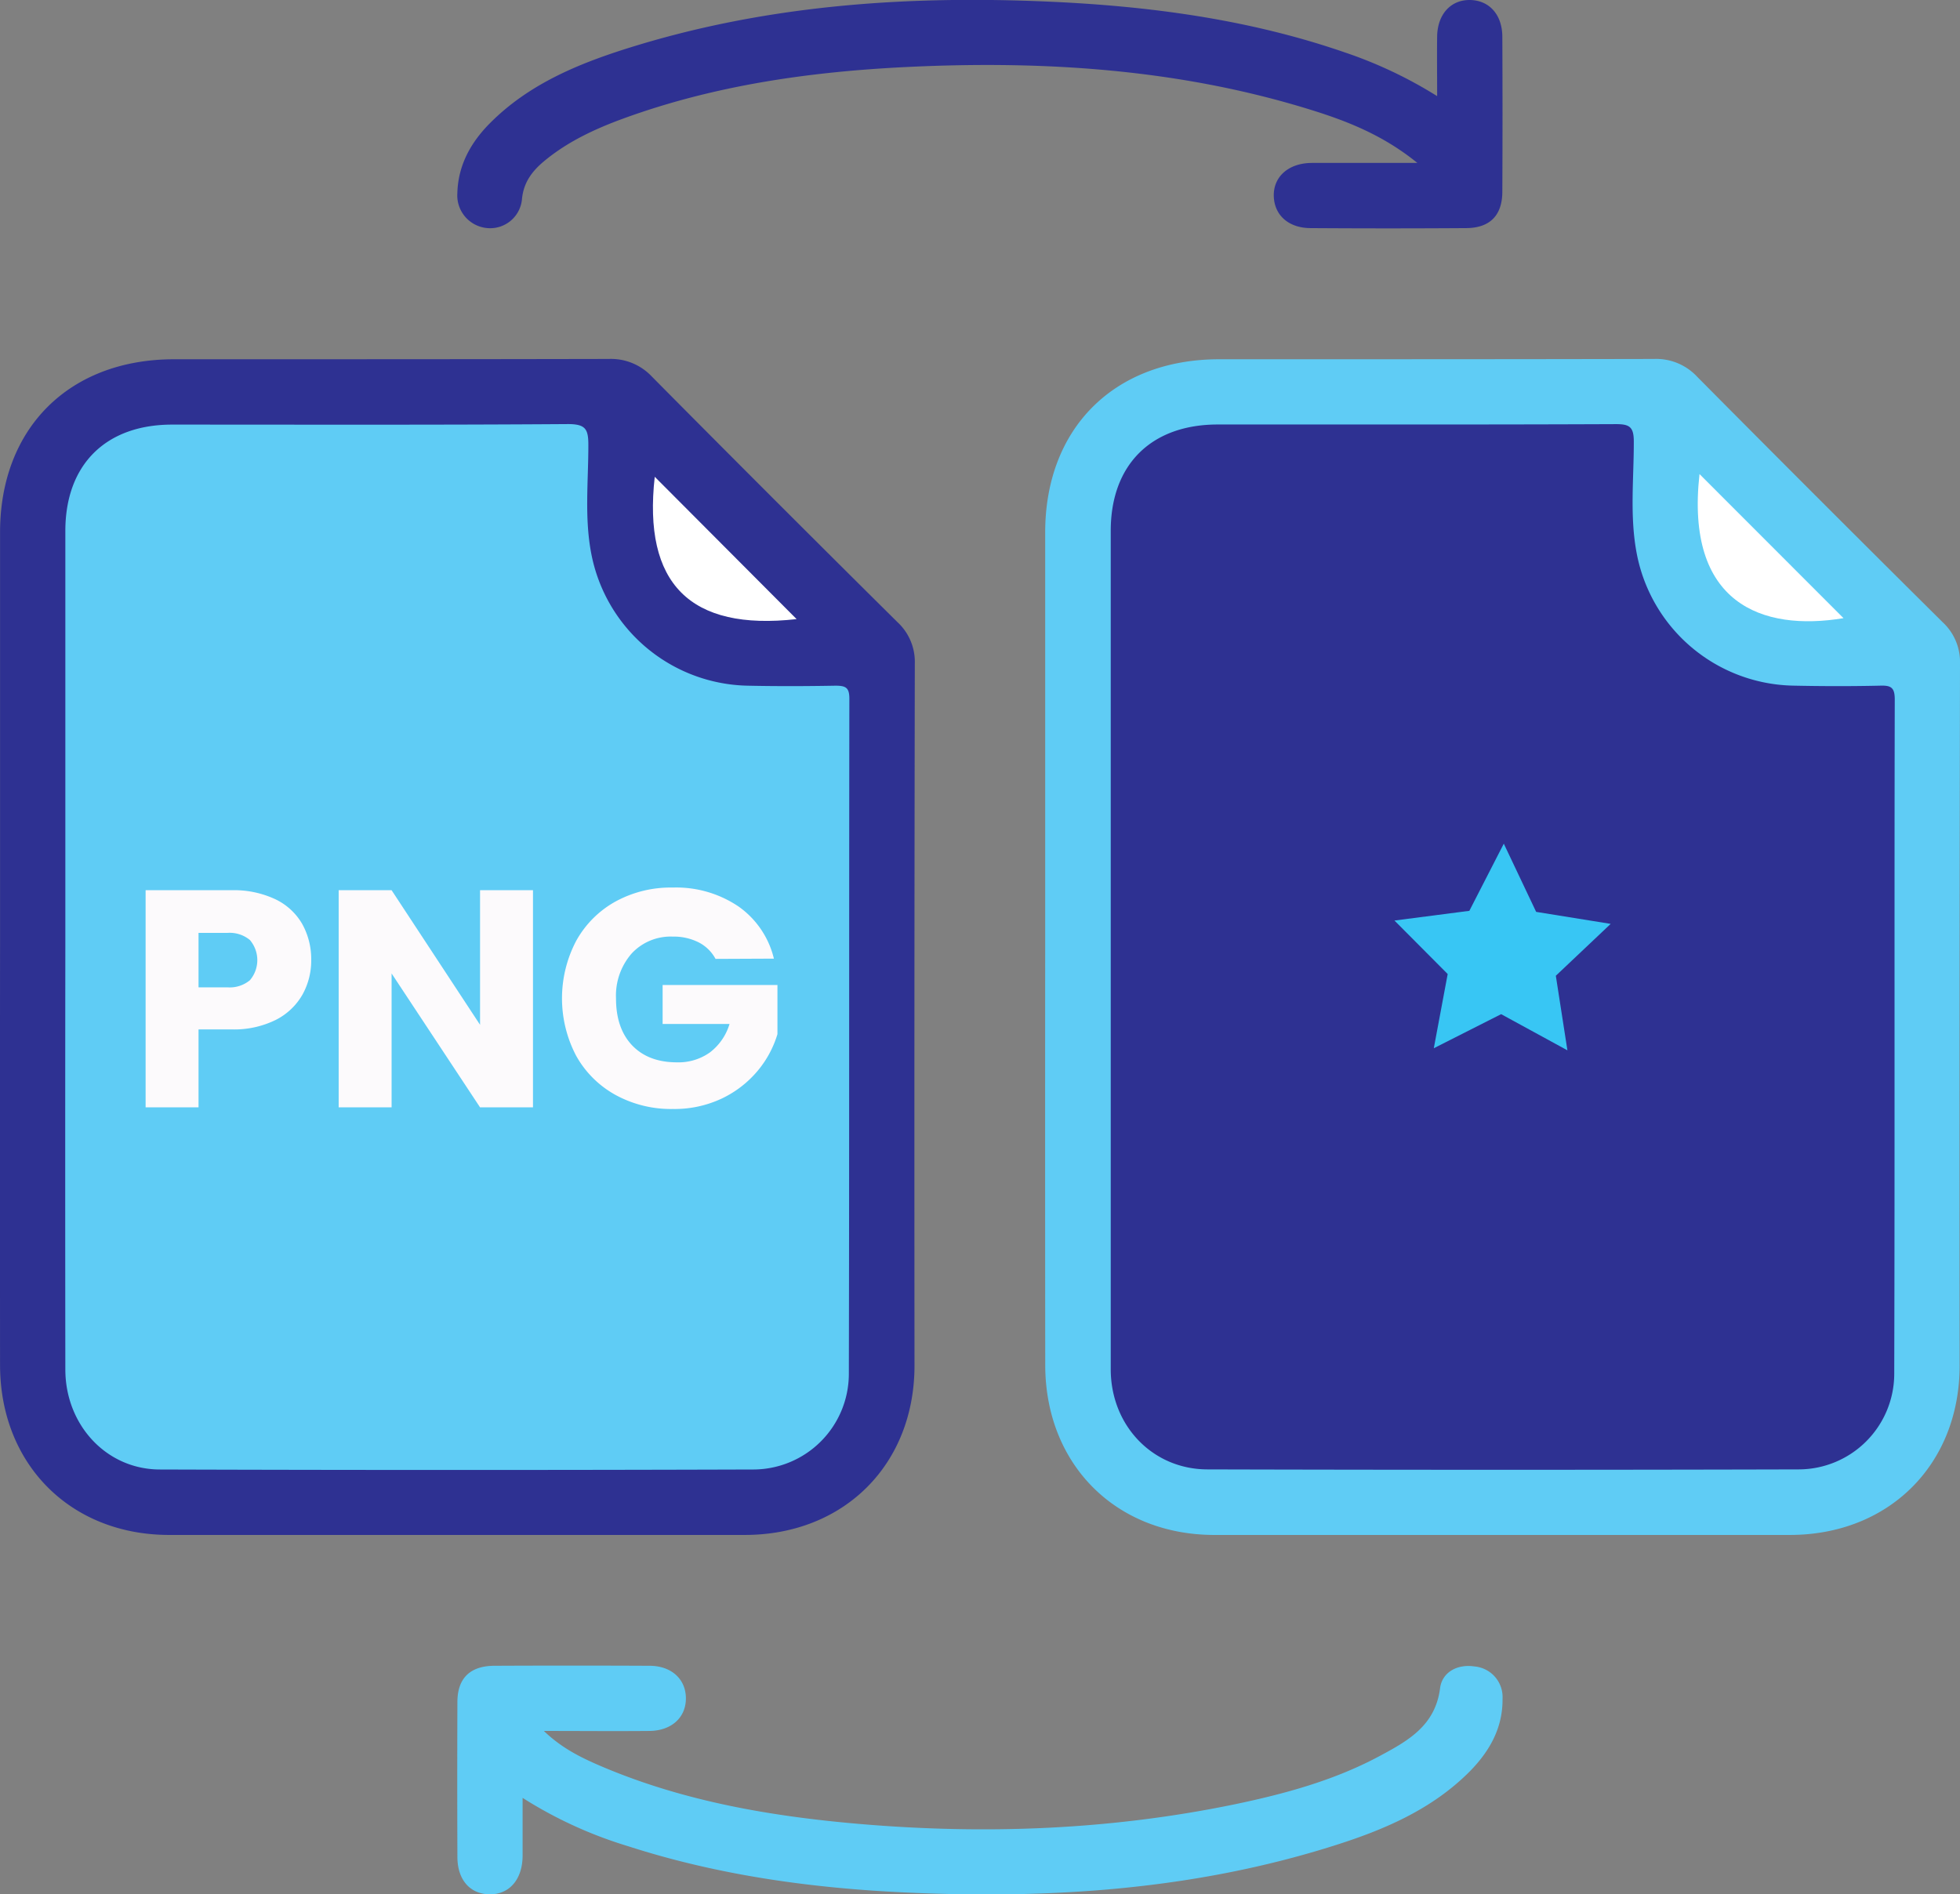 <svg id="Layer_1" data-name="Layer 1" xmlns="http://www.w3.org/2000/svg" viewBox="0 0 375.54 362.98"><rect x="0" y="0" width="375.54" height="362.98" fill="#808080" stroke="none"/><defs><style>.cls-1{fill:#2e3192;}.cls-2{fill:#5fccf5;}.cls-3{fill:#fff;}.cls-4{fill:#fcfafc;}.cls-5{fill:#38c6f4;}</style></defs><path class="cls-1" d="M28.38,202.42q0-39.69,0-79.38c0-20,13.26-33.19,33.35-33.19,27.76,0,55.53,0,83.29-.06a10.75,10.75,0,0,1,8.29,3.42q23.4,23.61,47,47a10.35,10.35,0,0,1,3.34,7.93q-.12,67.26-.06,134.53c0,19-13.54,32.45-32.51,32.46q-55.14,0-110.28,0c-18.93,0-32.4-13.55-32.42-32.55Q28.35,242.51,28.38,202.42Z" transform="translate(-28.37 -21.01)"/><path class="cls-2" d="M228.63,202.42q0-39.69,0-79.38c0-20,13.26-33.19,33.35-33.19,27.77,0,55.53,0,83.29-.06a10.72,10.72,0,0,1,8.29,3.42q23.42,23.61,47,47a10.35,10.35,0,0,1,3.35,7.93q-.12,67.26-.07,134.53c0,18.95-13.54,32.45-32.51,32.46q-55.12,0-110.27,0c-18.94,0-32.4-13.55-32.42-32.55Q228.6,242.51,228.63,202.42Z" transform="translate(-28.37 -21.01)"/><path class="cls-1" d="M303.73,39.43c0-4.26-.05-7.87,0-11.47.08-4.23,2.62-7,6.29-6.95s6.17,2.78,6.2,7q.07,14.86,0,29.71c0,4.59-2.41,7-7,7q-14.85.1-29.7,0c-4.28,0-7-2.5-7.09-6.15s2.76-6.31,7.28-6.34c6.45,0,12.89,0,20.23,0-6.56-5.32-13.4-8-20.42-10.18-25.19-7.82-51.08-9.46-77.23-8.21-18.52.89-36.77,3.45-54.31,9.82-5.5,2-10.82,4.45-15.38,8.25-2.24,1.87-3.88,4-4.21,7.16a6.12,6.12,0,0,1-6.72,5.64A6.29,6.29,0,0,1,116,58c.15-5.37,2.6-9.74,6.3-13.44,7.29-7.31,16.5-11.19,26.1-14.23,26.41-8.35,53.58-10.23,81.05-9,19.29.86,38.33,3.4,56.7,9.76A83.56,83.56,0,0,1,303.73,39.43Z" transform="translate(-28.37 -21.01)"/><path class="cls-2" d="M128.5,365.51c0,4.21,0,7.7,0,11.18-.05,4.5-2.57,7.36-6.35,7.3s-6.12-2.83-6.14-7.11q-.06-14.86,0-29.73c0-4.56,2.43-6.92,7.06-6.95q14.85-.07,29.72,0c4.25,0,7,2.58,7,6.25s-2.76,6.2-7,6.24c-6.51.06-13,0-20.21,0,3.63,3.5,7.57,5.32,11.54,7,15.65,6.57,32.18,9.38,48.94,10.82,24.14,2.06,48.18,1.15,72-3.79,9.56-2,19-4.58,27.64-9.22,5.41-2.9,10.68-5.81,11.59-13,.4-3.12,3.37-4.66,6.59-4.17a5.89,5.89,0,0,1,5.38,6.19c.06,5.54-2.44,10-6.23,13.87-7.27,7.34-16.48,11.25-26.08,14.28-26.55,8.4-53.87,10.23-81.49,9-18.26-.81-36.28-3.26-53.76-8.9A81.78,81.78,0,0,1,128.5,365.51Z" transform="translate(-28.37 -21.01)"/><path class="cls-2" d="M40.89,202.51q0-39.87,0-79.76c0-12.69,7.72-20.38,20.46-20.38,25.28,0,50.56.08,75.84-.1,3.44,0,3.92,1,3.91,4.11,0,6.89-.76,13.81.55,20.66a31.15,31.15,0,0,0,30,25.36c5.61.12,11.21.1,16.81,0,2,0,2.66.39,2.65,2.54-.07,43.13,0,86.27-.1,129.41a18.34,18.34,0,0,1-18.22,18.24q-56.88.18-113.76,0c-10.28,0-18.12-8.54-18.14-19.13Q40.84,243,40.89,202.51Z" transform="translate(-28.37 -21.01)"/><path class="cls-1" d="M388.78,152.39c-5.6.13-11.21.12-16.81,0a31.14,31.14,0,0,1-30-25.33c-1.36-7.1-.55-14.3-.56-21.44,0-2.83-.83-3.35-3.48-3.34-25.41.11-50.82.06-76.23.07-12.75,0-20.5,7.69-20.51,20.35q0,39.67,0,79.36,0,40.66,0,81.32c0,10.78,8,19.16,18.5,19.19q56.68.15,113.37,0a18.34,18.34,0,0,0,18.25-18.21c.12-43.13,0-86.27.1-129.4C391.39,152.89,390.8,152.34,388.78,152.39Z" transform="translate(-28.37 -21.01)"/><path class="cls-3" d="M354,111.85l27.59,27.61C366,142.05,351.23,136.69,354,111.85Z" transform="translate(-28.37 -21.01)"/><path class="cls-4" d="M86.32,211.6a12.22,12.22,0,0,1-5.09,4.83,18,18,0,0,1-8.54,1.83H66.41V233.2H56.27V191.59H72.69a18.67,18.67,0,0,1,8.42,1.72,11.79,11.79,0,0,1,5.16,4.74A13.87,13.87,0,0,1,88,205,13.38,13.38,0,0,1,86.32,211.6Zm-10.07-2.76a5.94,5.94,0,0,0,0-7.71,6.06,6.06,0,0,0-4.33-1.36H66.41V210.2h5.51A6.06,6.06,0,0,0,76.25,208.84Z" transform="translate(-28.37 -21.01)"/><path class="cls-4" d="M130.49,233.2H120.35L103.4,207.54V233.2H93.26V191.59H103.4l16.95,25.79V191.59h10.14Z" transform="translate(-28.37 -21.01)"/><path class="cls-4" d="M165.47,204.75a7.62,7.62,0,0,0-3.24-3.17,10.57,10.57,0,0,0-4.95-1.1,10.19,10.19,0,0,0-7.88,3.23,12.26,12.26,0,0,0-3,8.63q0,5.74,3.11,9c2.07,2.15,4.93,3.23,8.56,3.23a10.35,10.35,0,0,0,6.32-1.9,10.71,10.71,0,0,0,3.76-5.45H155.33v-7.47h22v9.42a19.82,19.82,0,0,1-3.82,7.06,20.3,20.3,0,0,1-6.85,5.28,21.23,21.23,0,0,1-9.37,2,22.13,22.13,0,0,1-11-2.7,19.26,19.26,0,0,1-7.53-7.5,23.68,23.68,0,0,1,0-22,19.26,19.26,0,0,1,7.5-7.53,22,22,0,0,1,11-2.7,21.32,21.32,0,0,1,12.6,3.62,17.07,17.07,0,0,1,6.79,10Z" transform="translate(-28.37 -21.01)"/><path class="cls-3" d="M181,139.64q-30.62,3.45-27.18-27.27C162.84,121.43,172,130.62,181,139.64Z" transform="translate(-28.37 -21.01)"/><polygon class="cls-5" points="300.32 201.26 287.62 194.33 274.72 200.86 277.38 186.64 267.18 176.39 281.53 174.53 288.13 161.66 294.33 174.73 308.61 177.03 298.1 186.97 300.32 201.26"/></svg>